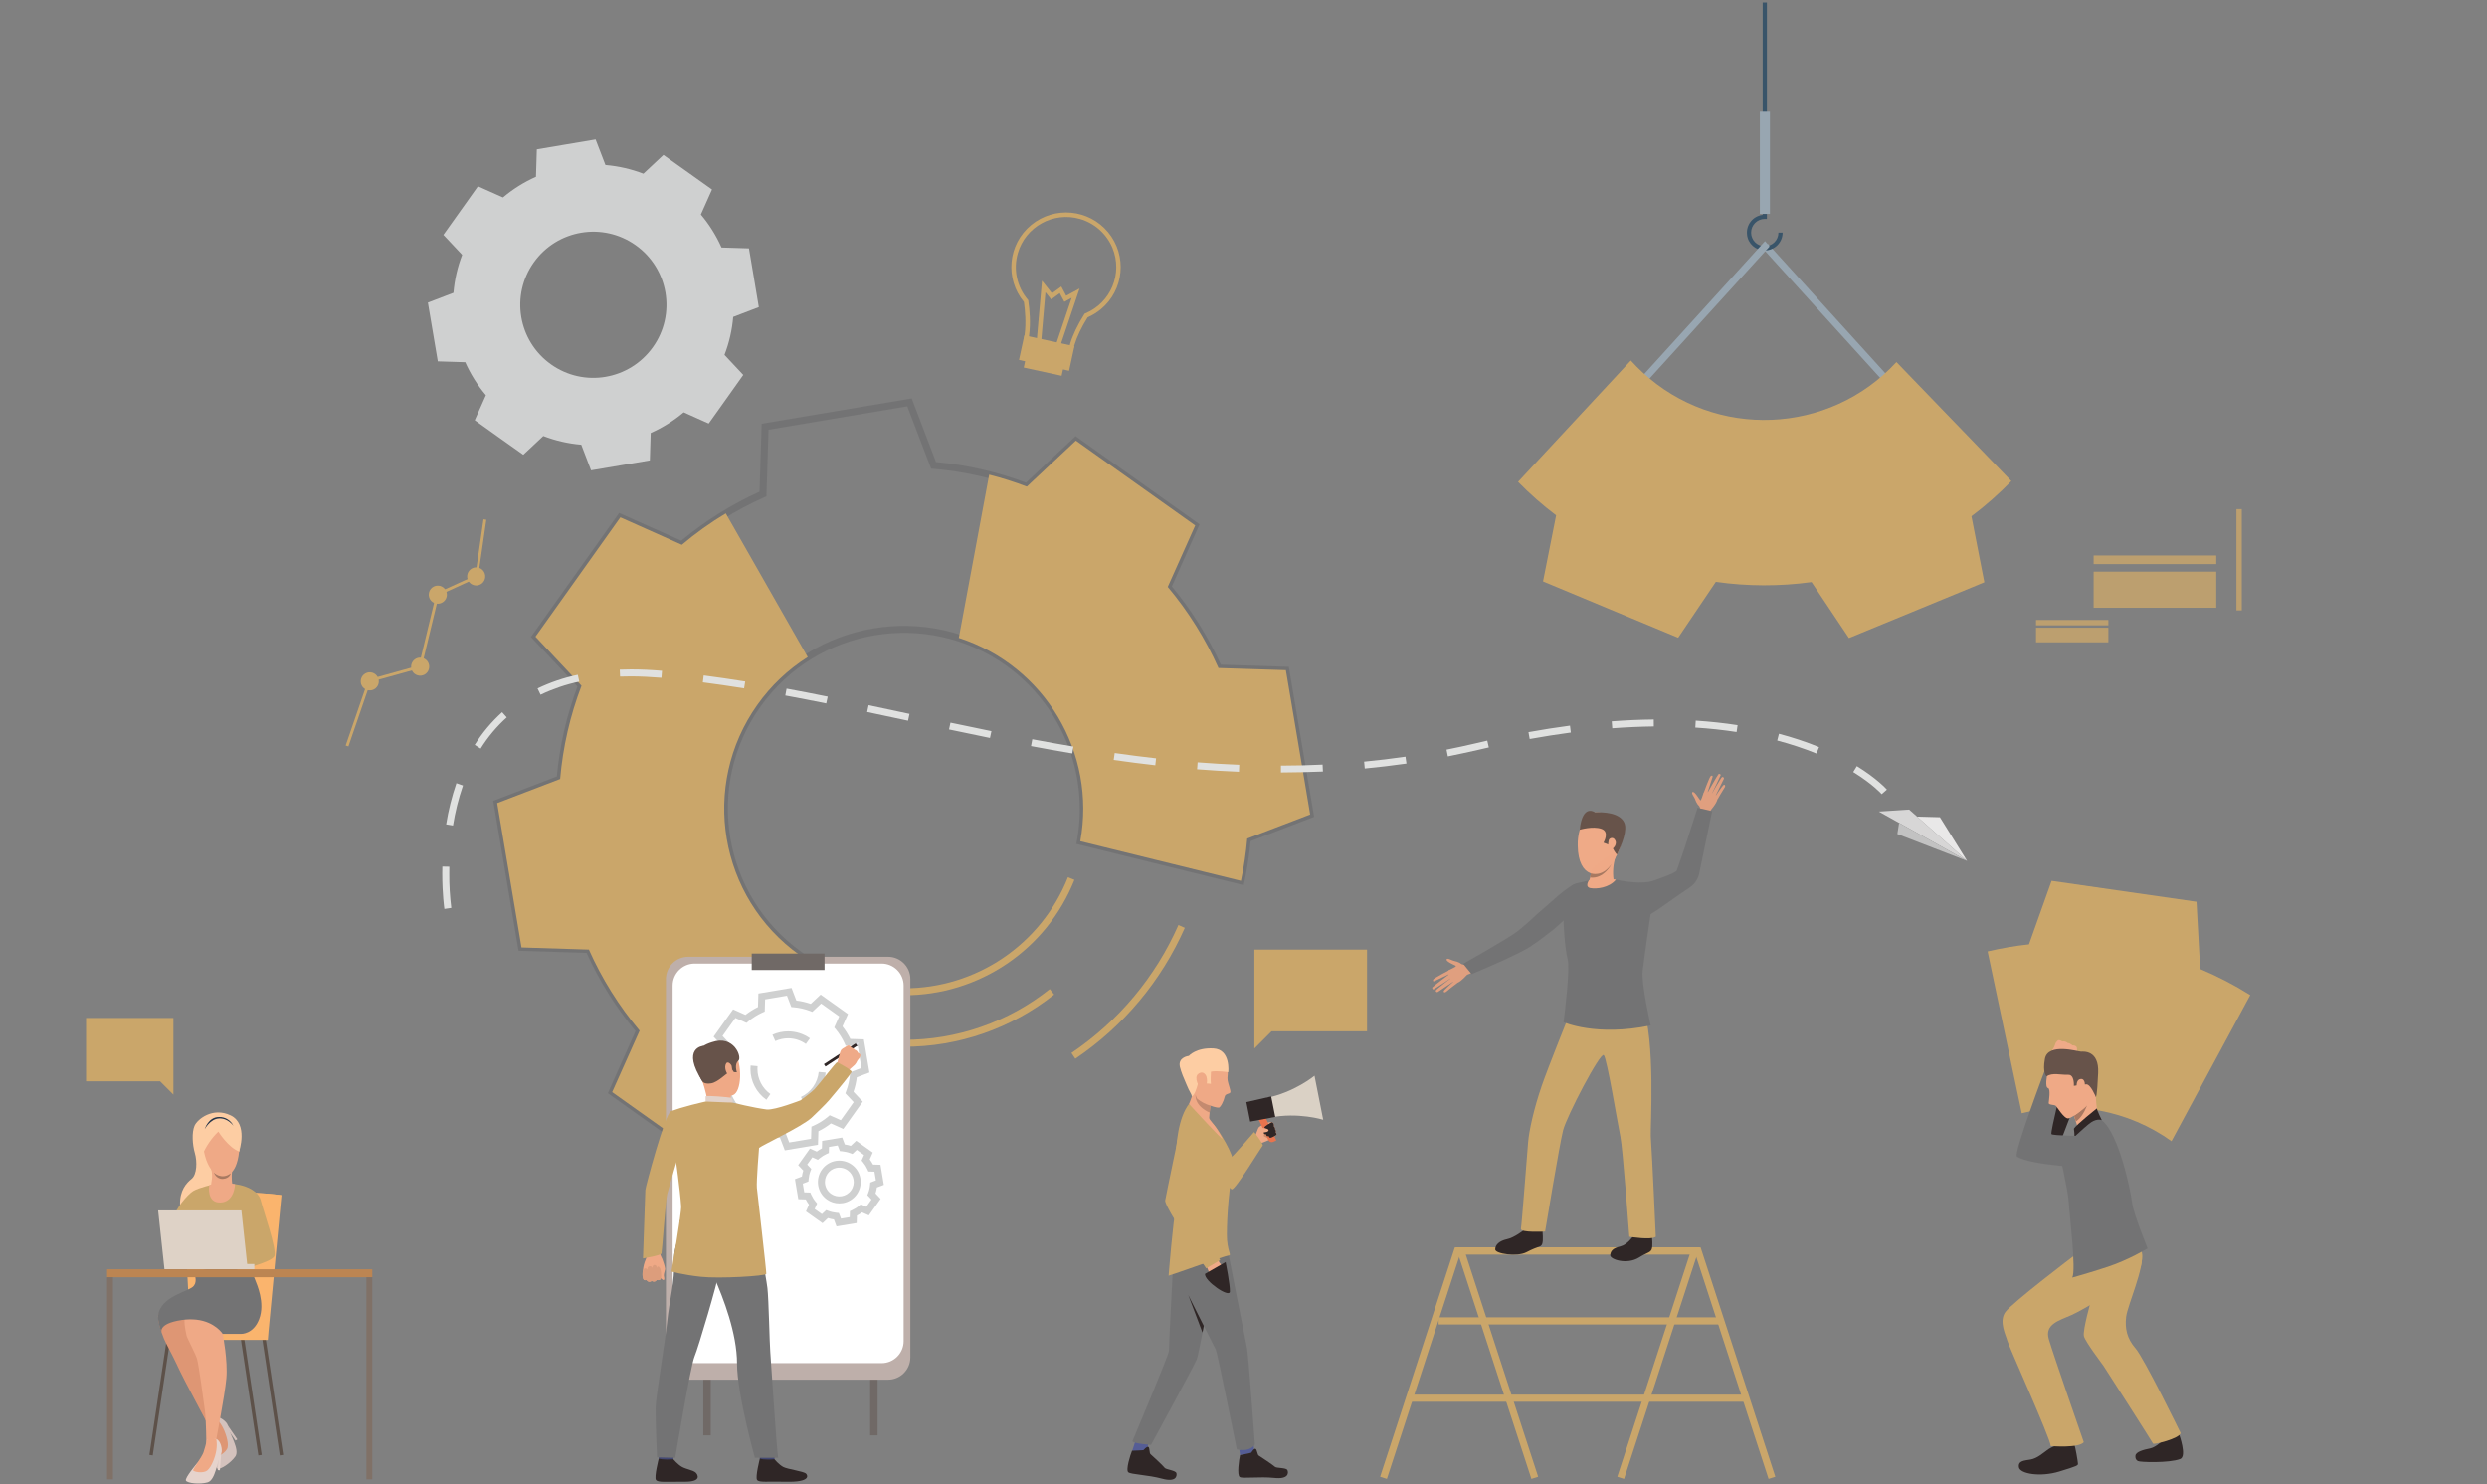 <?xml version="1.0" encoding="utf-8"?>
<!-- Generator: Adobe Illustrator 26.0.1, SVG Export Plug-In . SVG Version: 6.00 Build 0)  -->
<svg version="1.1" id="Layer_1" xmlns="http://www.w3.org/2000/svg" xmlns:xlink="http://www.w3.org/1999/xlink" x="0px" y="0px"
	 viewBox="0 0 526 314" style="enable-background:new 0 0 526 314;" xml:space="preserve">
<rect x="0" y="0" width="526" height="314" fill="#808080" stroke="none"/>
<style type="text/css">
	.st0{fill:#CAA66A;}
	.st1{fill:#98A6B1;}
	.st2{fill:#737374;}
	.st3{fill:#706966;}
	.st4{fill:#BEAFAA;}
	.st5{fill:#FFFFFF;}
	.st6{fill:#CFD0D0;}
	.st7{fill:#EFA986;}
	.st8{fill:#DC9D7C;}
	.st9{fill:#2F2626;}
	.st10{fill:#EFAA88;}
	.st11{fill:#434873;}
	.st12{fill:#67534A;}
	.st13{fill:#E2D2CA;}
	.st14{fill:#DFE1E8;}
	.st15{fill:#395469;}
	.st16{fill:#CE8C6B;}
	.st17{fill:#555D95;}
	.st18{fill:#DAD1C5;}
	.st19{fill:#EFAA87;}
	.st20{fill:#FDCDA3;}
	.st21{fill:#C48A6F;}
	.st22{fill:#E8744E;}
	.st23{fill:#E09F7F;}
	.st24{fill:#316C8D;}
	.st25{fill:#A77961;}
	.st26{fill:#5D5D5D;}
	.st27{fill:#A87861;}
	.st28{fill:#5D5149;}
	.st29{fill:#FAB46D;}
	.st30{fill:#D4C2BD;}
	.st31{fill:#DE9674;}
	.st32{fill:#E6D3CC;}
	.st33{fill:#DED2C6;}
	.st34{fill:#BC8552;}
	.st35{fill:#23344A;}
	.st36{fill:#807167;}
	.st37{opacity:0.8;fill:#CAA66A;enable-background:new    ;}
	.st38{fill:#D7D6D6;}
	.st39{fill:#E9E8E8;}
	.st40{fill:#C2C2C2;}
	.st41{fill:#E0E1E0;}
</style>
<path class="st0" d="M465.34,204.99l-0.78-14.24l-30.65-4.42l-4.78,13.43c-2.94,0.32-5.86,0.82-8.75,1.5l7.22,34.23
	c10.91-2.81,22.51-0.65,31.67,5.91l16.66-30.91C472.55,208.36,469.01,206.53,465.34,204.99z"/>
<path class="st0" d="M191.13,210.53v-1.47c15.31,0.05,29.09-9.27,34.74-23.49l1.37,0.55C221.36,200.9,207.04,210.58,191.13,210.53z"
	/>
<path class="st0" d="M191.13,221.43v-1.47c11.22,0.04,22.12-3.74,30.9-10.74l0.92,1.16C213.91,217.57,202.69,221.47,191.13,221.43z"
	/>
<path class="st0" d="M227.43,223.96l-0.82-1.22c9.95-6.71,17.79-16.09,22.63-27.07l1.35,0.6C245.63,207.5,237.6,217.1,227.43,223.96
	z"/>
<rect x="385.47" y="47.09" transform="matrix(0.741 -0.672 0.672 0.741 55.584 276.743)" class="st1" width="1.47" height="38.59"/>
<path class="st2" d="M154.78,249.91l-26.22-18.66l5.86-13.13c-4.18-5.03-7.66-10.6-10.36-16.55l-14.39-0.45l-5.35-31.72l13.45-5.15
	c0.6-6.51,2.06-12.91,4.36-19.03l-9.84-10.49l18.66-26.22l13.14,5.86c5.03-4.18,10.6-7.66,16.55-10.36l0.46-14.38l31.73-5.35
	l5.14,13.46c6.51,0.59,12.91,2.06,19.03,4.36l10.49-9.84l26.22,18.65l-5.86,13.14c4.17,5.03,7.66,10.6,10.36,16.55l14.38,0.46
	l5.35,31.73l-13.44,5.14c-0.27,2.88-0.7,5.74-1.3,8.57l-0.16,0.74l-35.4-8.72l0.13-0.68c2.59-14.23-3.26-28.68-15.02-37.09
	c-16.72-11.9-40.01-7.98-51.92,8.75c-11.91,16.72-7.98,40.01,8.75,51.92c3.46,2.47,7.32,4.33,11.41,5.49l0.65,0.18l-6.79,35.84
	l-0.75-0.18c-2.99-0.71-5.93-1.6-8.8-2.68L154.78,249.91z M130.4,230.75l24.25,17.26l10.28-9.65l0.43,0.17
	c2.71,1.04,5.48,1.9,8.3,2.6l6.25-33.01c-4.01-1.22-7.8-3.08-11.21-5.52c-17.38-12.38-21.46-36.59-9.09-53.97
	s36.58-21.46,53.97-9.09c12.02,8.6,18.13,23.27,15.75,37.87l32.57,8.02c0.54-2.68,0.93-5.39,1.16-8.11l0.04-0.46l13.18-5.04
	l-4.94-29.34l-14.1-0.45l-0.18-0.42c-2.73-6.13-6.31-11.84-10.62-16.98l-0.3-0.35l5.75-12.87l-24.25-17.25l-10.29,9.65l-0.43-0.17
	c-6.27-2.4-12.84-3.9-19.53-4.47l-0.46-0.04l-5.04-13.18l-29.34,4.95l-0.45,14.1l-0.42,0.18c-6.13,2.73-11.85,6.3-16.98,10.62
	l-0.35,0.3l-12.88-5.75L114.2,134.6l9.65,10.28l-0.16,0.43c-2.4,6.26-3.9,12.84-4.47,19.52l-0.04,0.46l-13.19,5.04l4.94,29.34
	l14.11,0.45l0.18,0.42c2.73,6.13,6.31,11.85,10.63,16.98l0.3,0.35L130.4,230.75z"/>
<path class="st0" d="M274.54,157.03l-2.58-15.27l-14.25-0.45c-2.76-6.19-6.37-11.97-10.73-17.16l5.81-13L227.55,93.2l-10.38,9.74
	c-2.6-1-5.26-1.84-7.96-2.53l-6.42,34.52c18.14,5.87,29.13,24.27,25.69,43.02l33.98,8.37c0.63-2.95,1.07-5.94,1.33-8.94l13.31-5.09
	L274.54,157.03z M160.2,149.07c2.85-4.02,6.46-7.44,10.63-10.08l-17.33-30.39c-3.27,1.96-6.37,4.18-9.29,6.64l-13-5.81l-8.98,12.62
	l-8.98,12.62l9.74,10.38c-2.42,6.33-3.94,12.97-4.52,19.73l-13.32,5.1l2.58,15.27l2.57,15.27l14.25,0.45
	c2.76,6.19,6.37,11.96,10.73,17.15l-5.81,13l12.62,8.98l12.62,8.98l10.38-9.74c2.98,1.14,6.03,2.08,9.14,2.81l6.52-34.42
	c-4.17-1.18-8.1-3.08-11.63-5.6C152.04,189.85,148.05,166.15,160.2,149.07z"/>
<rect x="184.04" y="232.22" class="st3" width="1.57" height="71.41"/>
<rect x="148.75" y="232.22" class="st3" width="1.57" height="71.41"/>
<path class="st4" d="M145.56,202.39h42.26c2.6,0,4.72,2.11,4.72,4.72v80.02c0,2.6-2.11,4.72-4.72,4.72h-42.26
	c-2.6,0-4.72-2.11-4.72-4.72v-80.02C140.85,204.5,142.96,202.39,145.56,202.39z"/>
<path class="st5" d="M146.92,203.83h39.54c2.57,0,4.66,2.09,4.66,4.66v75.2c0,2.57-2.09,4.66-4.66,4.66h-39.54
	c-2.57,0-4.66-2.09-4.66-4.66v-75.2C142.26,205.92,144.35,203.83,146.92,203.83z"/>
<rect x="158.99" y="201.71" class="st3" width="15.4" height="3.48"/>
<path class="st6" d="M153.23,75.07c0.99-2.58,1.61-5.28,1.84-8.03l5.42-2.07l-1.04-6.22l-1.05-6.21l-5.8-0.18
	c-1.12-2.52-2.59-4.87-4.37-6.98l2.36-5.29l-5.14-3.66l-5.14-3.65l-4.23,3.97c-2.58-0.99-5.28-1.61-8.03-1.84l-2.08-5.41l-6.22,1.05
	l-6.21,1.05l-0.18,5.8c-2.52,1.12-4.87,2.59-6.98,4.37l-5.29-2.36l-3.66,5.14l-3.65,5.13l3.97,4.23c-0.99,2.58-1.61,5.28-1.84,8.03
	l-5.41,2.07l1.05,6.22l1.05,6.21l5.8,0.18c1.12,2.52,2.59,4.87,4.37,6.98l-2.36,5.29l5.13,3.66l5.14,3.65l4.23-3.97
	c2.58,0.99,5.28,1.61,8.03,1.84l2.07,5.42l6.22-1.05l6.21-1.05l0.18-5.8c2.52-1.12,4.87-2.59,6.98-4.37l5.29,2.37l3.66-5.14
	l3.65-5.14L153.23,75.07z M116.53,77.07c-6.96-4.95-8.58-14.6-3.63-21.56c4.95-6.96,14.6-8.58,21.56-3.63
	c6.96,4.95,8.58,14.6,3.63,21.55C133.13,80.39,123.48,82.02,116.53,77.07C116.53,77.07,116.53,77.07,116.53,77.07z"/>
<path class="st6" d="M165.99,243.34l-1.02-2.67c-1.04-0.12-2.06-0.36-3.05-0.7l-2.09,1.96l-5.78-4.11l1.17-2.61
	c-0.65-0.82-1.2-1.71-1.66-2.65l-2.86-0.09l-1.18-7.01l2.67-1.02c0.12-1.04,0.36-2.06,0.7-3.05l-1.96-2.09l4.12-5.79l2.61,1.17
	c0.82-0.65,1.71-1.2,2.65-1.66l0.09-2.86l7.01-1.18l1.02,2.67c1.04,0.12,2.06,0.36,3.05,0.7l2.09-1.96l5.78,4.12l-1.17,2.61
	c0.65,0.82,1.2,1.71,1.66,2.65l2.86,0.09l1.18,7.01l-2.67,1.02c-0.12,1.04-0.36,2.06-0.7,3.05l1.96,2.09l-4.12,5.78l-2.61-1.17
	c-0.82,0.65-1.71,1.2-2.65,1.66l-0.09,2.86L165.99,243.34z M161.56,238.26l0.43,0.16c1.14,0.44,2.34,0.71,3.55,0.81l0.46,0.04
	l0.92,2.4l4.62-0.78l0.08-2.57l0.42-0.18c1.12-0.5,2.16-1.15,3.09-1.93l0.35-0.3l2.35,1.05l2.72-3.82l-1.76-1.87l0.16-0.43
	c0.44-1.14,0.71-2.34,0.81-3.55l0.04-0.46l2.4-0.92l-0.78-4.62l-2.57-0.08l-0.18-0.42c-0.5-1.11-1.15-2.15-1.93-3.09l-0.3-0.35
	l1.05-2.35l-3.82-2.72l-1.87,1.76l-0.43-0.17c-1.14-0.44-2.34-0.71-3.55-0.81l-0.46-0.04l-0.92-2.4l-4.62,0.78l-0.08,2.57
	l-0.42,0.18c-1.11,0.5-2.15,1.15-3.09,1.93l-0.35,0.3l-2.35-1.05l-2.72,3.82l1.76,1.87l-0.17,0.43c-0.44,1.14-0.71,2.34-0.81,3.55
	l-0.04,0.46l-2.4,0.92l0.78,4.62l2.57,0.08l0.18,0.42c0.5,1.12,1.15,2.16,1.93,3.09l0.3,0.35l-1.05,2.35l3.82,2.72L161.56,238.26z"
	/>
<path class="st6" d="M170.02,233.38l-0.62-1.34c2.1-0.97,3.53-2.98,3.75-5.29l1.47,0.13C174.36,229.72,172.6,232.19,170.02,233.38
	L170.02,233.38z M162.09,232.64l-0.03-0.02c-2.09-1.5-3.34-3.91-3.34-6.49c0-0.25,0.01-0.5,0.04-0.74l1.47,0.14
	c-0.02,0.2-0.03,0.4-0.03,0.6c0,2.1,1.02,4.07,2.73,5.29L162.09,232.64z M170.44,220.84c-1.09-0.78-2.4-1.2-3.75-1.2l0,0
	c-0.93,0-1.86,0.2-2.71,0.59l-0.61-1.34c1.04-0.48,2.17-0.72,3.32-0.72l0,0c1.65,0,3.26,0.51,4.61,1.47L170.44,220.84z"/>
<path class="st6" d="M176.92,259.43l-0.55-1.47c-0.43-0.06-0.85-0.16-1.26-0.29l-1.15,1.08l-3.5-2.49l0.64-1.44
	c-0.26-0.35-0.49-0.71-0.68-1.1l-1.58-0.05l-0.71-4.24l1.47-0.56c0.06-0.43,0.16-0.85,0.29-1.26l-1.08-1.15l2.49-3.5l1.44,0.64
	c0.34-0.26,0.71-0.49,1.09-0.68l0.05-1.58l4.24-0.71l0.56,1.47c0.43,0.06,0.85,0.16,1.26,0.29l1.15-1.08l3.5,2.49l-0.64,1.44
	c0.26,0.35,0.49,0.71,0.69,1.1l1.58,0.05l0.71,4.24l-1.47,0.56c-0.06,0.43-0.16,0.85-0.29,1.26l1.08,1.15l-2.49,3.5l-1.44-0.64
	c-0.35,0.26-0.71,0.49-1.09,0.68l-0.05,1.58L176.92,259.43z M174.75,255.97l0.43,0.17c0.57,0.22,1.16,0.35,1.77,0.41l0.46,0.04
	l0.46,1.19l1.84-0.31l0.04-1.28l0.42-0.18c0.55-0.25,1.07-0.57,1.54-0.96l0.35-0.3l1.17,0.52l1.09-1.53l-0.87-0.93l0.17-0.43
	c0.22-0.57,0.35-1.16,0.4-1.77l0.04-0.46l1.19-0.46l-0.31-1.84l-1.28-0.04l-0.18-0.42c-0.25-0.55-0.57-1.07-0.96-1.54l-0.3-0.35
	l0.52-1.17l-1.53-1.09l-0.92,0.87l-0.43-0.16c-0.57-0.22-1.16-0.35-1.77-0.41l-0.46-0.04l-0.46-1.19l-1.84,0.31l-0.04,1.28
	l-0.42,0.18c-0.55,0.25-1.07,0.57-1.54,0.96l-0.35,0.3l-1.17-0.53l-1.09,1.53l0.87,0.93l-0.17,0.43c-0.22,0.57-0.35,1.16-0.4,1.76
	l-0.04,0.46l-1.19,0.46l0.31,1.84l1.28,0.04l0.18,0.42c0.25,0.55,0.57,1.07,0.96,1.54l0.3,0.35l-0.52,1.17l1.53,1.09L174.75,255.97z
	 M177.5,254.56c-0.94,0-1.85-0.29-2.61-0.84l0,0c-2.04-1.45-2.51-4.27-1.06-6.31c1.45-2.04,4.27-2.51,6.31-1.06
	c2.04,1.45,2.51,4.27,1.06,6.31c-0.7,0.98-1.75,1.64-2.93,1.84C178.01,254.54,177.76,254.56,177.5,254.56z M177.52,246.99
	c-1.68-0.01-3.05,1.35-3.05,3.04c0,0.99,0.48,1.92,1.29,2.49l0,0c1.37,0.97,3.26,0.65,4.24-0.72c0.98-1.37,0.65-3.27-0.72-4.25
	C178.75,247.19,178.14,246.99,177.52,246.99L177.52,246.99z"/>
<path class="st7" d="M139.2,264.06c0.2,0.32,0.33,0.68,0.4,1.05c0.04,0.37,0.35,0.93,0.49,1.24c0.14,0.31,0.58,1.71,0.59,2.08
	c0,0.15-0.33,1.09-0.28,1.39c0.05,0.3,0.22,0.9-0.05,0.94s-0.58-0.45-0.58-0.45c0.01,0.16-0.07,0.31-0.2,0.38
	c-0.44,0.2-0.68,0.02-0.68,0.02s-0.16,0.3-0.37,0.34c-0.23,0.07-0.47,0.03-0.67-0.09c-0.15,0.11-0.33,0.17-0.51,0.16
	c-0.24-0.01-0.46-0.14-0.57-0.35c0,0-0.51,0.1-0.65-0.13c-0.15-0.24-0.12-0.49-0.18-0.7c-0.06-0.21-0.02-2.15,0.64-3.55
	c0.66-1.4-0.17-2.76-0.17-2.76L139.2,264.06z"/>
<path class="st8" d="M139.84,270.13c0,0,0.04-1.74-0.41-2.11c-0.46-0.37-0.51,0.26-0.51,0.26s0.06-0.62-0.44-0.7
	c-0.5-0.08-0.52,0.65-0.52,0.65c-0.05-0.26-0.3-0.44-0.56-0.39c-0.02,0-0.03,0.01-0.05,0.01c-0.53,0.1-0.4,0.71-0.4,0.71
	s-0.5-0.6-0.83-0.02c-0.55,0.97-0.02,2.12-0.02,2.12s0.15,0.26,0.65,0.13c0,0,0.33,0.67,1.08,0.18c0,0,0.77,0.42,1.05-0.25
	C138.89,270.72,139.73,271.12,139.84,270.13z"/>
<path class="st0" d="M145.09,239.01c0,0-2.98,9.92-3.98,13.58c-0.32,1.15-1.08,12.11-1.21,12.55c-0.13,0.44-3.91,1.05-3.91,1.05
	s0.46-13.71,0.5-14.46c0.04-0.75,4.16-16.06,5.36-16.61c0.9-0.41,1.37-0.07,2.5,0.77C145.95,237.07,145.09,239.01,145.09,239.01z"/>
<rect x="173.62" y="222.85" transform="matrix(0.837 -0.548 0.548 0.837 -93.185 133.724)" class="st9" width="8.14" height="0.6"/>
<path class="st10" d="M181.99,223.22c-0.03,0.19-0.09,0.37-0.18,0.54c0,0-0.22,0.27-0.37,0.46c-0.04,0.05-0.07,0.1-0.11,0.16
	c-0.14,0.32-0.32,0.61-0.55,0.87c-0.32,0.33-1.59,1.38-1.59,1.38l-1.08-0.92l-1.12-0.51c0,0,0.63-2.74,0.9-3.08
	c0.03-0.03,0.05-0.06,0.08-0.09c0.25-0.27,0.55-0.37,0.7-0.48c0.06-0.04,0.63-0.46,0.84-0.41c0.24,0.05,0.43,0.21,0.52,0.43
	c0,0,0.55,0.17,0.77,0.5c0.31,0.09,0.55,0.32,0.67,0.62C181.46,222.69,181.97,222.9,181.99,223.22z"/>
<path class="st11" d="M142.68,306.76c0,0-0.27,1.88-0.31,2.17c-0.03,0.28-3.02-0.17-3.02-0.17l-0.24-2.24
	C139.11,306.51,142.3,306.48,142.68,306.76z"/>
<path class="st9" d="M142.4,308.68c0,0,0.95,1.13,1.86,1.63c0.91,0.5,2.35,0.69,2.89,1.2c0.39,0.37,1.42,1.96-2.38,1.93
	c-3.8-0.03-5.63,0.22-6.04-0.39c-0.41-0.61,0.59-4.5,0.59-4.5S140.23,308.87,142.4,308.68z"/>
<path class="st11" d="M164.06,306.76c0,0-0.27,1.88-0.31,2.17c-0.04,0.28-3.02-0.17-3.02-0.17l-0.24-2.24
	C160.49,306.51,163.69,306.48,164.06,306.76z"/>
<path class="st9" d="M163.79,308.68c0,0,0.94,1.13,1.86,1.63c0.92,0.5,4.28,0.9,4.82,1.41c0.39,0.37,1.04,1.86-4.31,1.72
	c-3.8-0.1-5.63,0.22-6.04-0.39c-0.41-0.61,0.59-4.5,0.59-4.5S161.57,308.89,163.79,308.68z"/>
<path class="st2" d="M145.15,258.36c0,0-2.8,4.45-2.59,8.48c0.21,4.03-1.02,8.43-1.44,12.63c-0.47,4.69-2.4,15.79-2.46,18.3
	c-0.06,2.51,0.3,10.52,0.3,10.52l3.85,0.09c0,0,3.23-19.41,4.07-21.39c0.84-1.97,4.99-16.1,5.13-17.69
	C152.13,267.72,145.15,258.36,145.15,258.36z"/>
<path class="st2" d="M159.91,258.96c0,0,2.11,11.04,2.4,13.5c0.28,2.46,0.46,11.93,0.6,13.47c0.14,1.54,1.3,20.11,1.67,22.45h-4.92
	c0,0-3.78-13.54-3.78-19.94c0-6.4-2.92-13.92-4.79-18.15c-1.88-4.23-6.19-4.33-7.35-12.17
	C143.74,258.13,158.34,256.47,159.91,258.96z"/>
<path class="st7" d="M149.83,220.9c0,0,3.76-1.4,5.5,1.46c1.74,2.86,1.57,8.6-0.33,9.31s-4.75,0.34-5.72-1.46
	c-0.97-1.79-1.84-4.38-1.81-6.12C147.52,222.36,148.84,221.4,149.83,220.9z"/>
<path class="st7" d="M154.59,231.79c0,0-0.16,1.02,0.1,1.52c0.26,0.5-4.88,0.51-4.88,0.51c-0.27-1.7-0.68-3.38-1.21-5.02
	C147.82,226.5,154.59,231.79,154.59,231.79z"/>
<path class="st12" d="M148.61,228.8c0,0,0.35,0.59,1.8,0.36c1.45-0.23,3.21-2.15,3.82-2.36c0.6-0.21,0.61-0.57,0.61-0.57l0.37,0.55
	l0.64,0.04c0,0-0.59-1.72,0.3-2.42c0.88-0.7-0.92-5.57-5.56-3.95c0,0-3.56,0.98-3.43,3.01C147.29,225.48,147.81,227.79,148.61,228.8
	z"/>
<path class="st13" d="M155,233.25c0,0-0.02-0.96-0.45-1.05c-0.43-0.09-4.79-0.51-5.32-0.3v1.11
	C149.23,233.01,150.26,233.65,155,233.25z"/>
<path class="st7" d="M154.74,225.49c-0.08-0.34-0.95-1.31-1.28-0.27c-0.33,1.04,0.5,2.44,0.96,2.32S154.95,226.35,154.74,225.49z"/>
<path class="st0" d="M162.2,234.7c-2.98-0.39-7.19-1.45-7.19-1.45l-5.78-0.24c0,0-5.29,1.17-7.37,2.11c-0.2,0.09-0.2,4.72-0.74,5.94
	l1.73,3.65c0,0,1,7.22,1.21,10.43c0.1,1.47-2.06,13.83-2.06,13.83s2.31,0.68,6.24,1.11c3.94,0.43,13.77-0.16,13.83-0.62
	c0.06-0.46-1.9-17.31-1.99-18.19c-0.13-1.34,0.46-8.45,0.46-8.45c0.91-0.7,8.89-4.41,11.06-6.34c0.58-0.52,3.04-2.91,3.74-3.74
	c2.48-2.93,4.51-5.44,4.75-5.98c0.28-0.31-2.77-1.95-3.04-2.04c-0.24-0.08-3.5,4.28-4.79,5.68c-0.57,0.62-2.96,2.36-2.96,2.36
	S164.06,234.81,162.2,234.7z"/>
<path class="st12" d="M148.75,221.23c0,0-4.79,0.37-0.15,7.56L148.75,221.23z"/>
<polygon class="st14" points="181.27,221.16 181.66,220.56 180.94,220.65 "/>
<path class="st15" d="M373.24,52.98c2.09,0,3.78-1.69,3.79-3.78h-0.89c0,1.6-1.29,2.89-2.89,2.89c-1.6,0-2.89-1.29-2.89-2.89
	c0-1.6,1.29-2.89,2.89-2.89h0.45V0.54h-0.89v44.91c-2.07,0.24-3.56,2.12-3.31,4.2C369.7,51.55,371.32,52.98,373.24,52.98
	L373.24,52.98z"/>
<rect x="372.21" y="23.63" class="st1" width="2.13" height="21.62"/>
<polygon class="st1" points="347.89,81.16 346.8,80.17 373.3,51 374.27,52.13 "/>
<path class="st0" d="M416.96,109.2c3-2.25,5.82-4.74,8.44-7.43l-24.3-25.18C386.88,92.02,362.83,93,347.4,78.77
	c-0.87-0.8-1.69-1.63-2.48-2.51l-23.85,25.67c2.5,2.56,5.19,4.92,8.05,7.08l-2.77,13.98l14.29,5.96l14.29,5.95l7.97-11.82
	c6.71,0.96,13.52,0.98,20.24,0.05l7.91,11.84l14.32-5.9l14.32-5.9L416.96,109.2z"/>
<polygon class="st0" points="289.13,200.88 265.3,200.88 265.3,218.16 265.3,221.8 268.93,218.16 289.13,218.16 "/>
<path class="st7" d="M265.55,240.07c0,0,0.51-1.28,0.6-1.47c0.08-0.2,0.58-0.51,1.18-0.82c0.6-0.31,1.55-0.46,1.66-0.41
	c0.17,0.05,0.3,0.17,0.37,0.34c0.08,0.18,0.11,0.37,0.09,0.57c0.18,0.15,0.28,0.39,0.24,0.63c0.17,0.17,0.23,0.43,0.14,0.65
	c0,0,0.27,0.26,0.14,0.54c-0.23,0.14-0.45,0.3-0.65,0.48c-0.15,0.17-1.23,0.76-2.35,1.16C266.97,241.75,265.78,241.77,265.55,240.07
	z"/>
<path class="st16" d="M267.37,239.38c0,0,0.01,0.69-0.08,0.89c-0.09,0.2,1.4,0.63,1.4,0.63S268.22,239.39,267.37,239.38z"/>
<polygon class="st17" points="239.47,306.92 240.12,304.89 242.88,305.34 242.47,307.17 "/>
<polygon class="st17" points="262.12,306.68 262.27,307.8 265.3,307.3 265.14,305.62 "/>
<path class="st2" d="M255.56,275.35c0,0-0.44,2.43-0.96,5.12c-0.09,0.47-0.18,0.95-0.27,1.42c-0.5,2.6-1.01,5.1-1.2,5.61
	c-0.43,1.17-9.69,18.15-9.69,18.15s-3.79-0.29-3.93-0.78c0,0,7.77-18.44,7.72-19.1c-0.04-0.67,0.95-19.56,0.95-19.56
	S255.36,274.26,255.56,275.35z"/>
<path class="st2" d="M259.8,265.13c0,0,3.62,18.56,3.93,19.98s1.68,20.43,1.68,20.43s-0.81,1.68-3.82,1.05c0,0-4.1-20.43-4.45-21.11
	c-1.34-2.66-7.93-15.53-8.57-17.36c-0.64-1.84-0.45-3.98-0.45-3.98S253.02,261.39,259.8,265.13z"/>
<path class="st0" d="M258.27,241.09c0,0,1.59,3.96,1.99,3.85c0.4-0.12,4.98-5.48,4.98-5.48s2.09,2.61,1.81,2.91
	c-0.39,0.42-5.79,9.39-6.53,9.22s-4.06-5.65-4.06-5.65S256.27,241.81,258.27,241.09z"/>
<path class="st0" d="M251.47,233.52c0,0,4.12,3.15,5.26,4.4c1.14,1.25,4.28,6.43,4.06,7.99c-0.87,5.98-1.29,11.06-1.31,15.15
	c-0.02,3.55,1.11,4.46,0.4,4.51c-0.81,0.06-11.18,3.82-12.72,4.28c0,0,1.01-12.51,1.52-13.95
	C249.19,254.46,247.05,239.33,251.47,233.52z"/>
<path class="st18" d="M278.02,227.55l0.92,4.66l0.92,4.66c0,0-5.29-1.66-11.3-0.46l-0.41-2.06l-0.4-2.07
	C273.76,231.09,278.02,227.55,278.02,227.55z"/>
<path class="st9" d="M262.27,307.8c0,0,2.28-0.44,2.36-0.51c0.08-0.07,0.57-0.97,0.92-0.81c0.35,0.16,0.36,1.26,0.7,1.44
	c0.34,0.19,3.07,2.03,3.41,2.36c0.34,0.33,2.4,0.14,2.64,0.72c0.24,0.58,0.26,1.96-2.82,1.63c-3.08-0.32-6.6,0.18-7.26-0.18
	S262.06,308.69,262.27,307.8z"/>
<path class="st9" d="M239.43,306.87c0,0,2.32-0.07,2.42-0.13s0.72-0.87,1.04-0.66c0.32,0.21,0.15,1.29,0.46,1.54
	c0.31,0.25,2.71,2.49,2.98,2.88c0.28,0.38,2.35,0.52,2.49,1.13c0.14,0.61-0.06,1.97-3.05,1.16c-2.99-0.81-6.54-0.88-7.13-1.35
	S239.08,307.71,239.43,306.87z"/>
<path class="st19" d="M257.48,265.99c0,0,0.28,1.13,0.72,1.38c0.45,0.25-2.08,2.66-2.08,2.66s-1.03-2.24-1-2.47
	C255.16,267.33,257.48,265.99,257.48,265.99z"/>
<path class="st0" d="M249.64,238.41c0,0-2.95,14.07-3.2,15.51c-0.23,1.36,8.68,14.38,8.68,14.38l2.95-1.76
	c0,0-7.19-13.07-7.17-13.66c0.02-0.6,3.45-11.94,3.45-11.94s1.44-2.47-1.11-3.67C250.69,236.08,249.64,238.41,249.64,238.41z"/>
<path class="st9" d="M259.22,266.96c0,0,0.96,4.79,0.9,6.25c-0.06,1.46-5.53-2.31-5.25-3.76L259.22,266.96z"/>
<path class="st7" d="M251.47,233.52c0,0,7.51,8.2,7.05,7.29c-1.65-3.24-2.8-3.79-2.78-4.4c0.02-0.46,0.17-1.8,0.2-2.25
	c0.06-0.86,0.15-1.57,0.15-1.57s-3.73-5.24-3.56-3.45C252.7,230.93,251.47,233.52,251.47,233.52z"/>
<path class="st7" d="M258.63,223.87c0,0,1.03,2.42,1.05,2.99s-0.13,1-0.04,1.66c0.09,0.66,0.66,2.1,0.59,2.49
	c-0.08,0.47-1.08,0.23-1.22,1.01c-0.14,0.78-0.86,2.25-1.23,2.28c-0.92,0.08-4.49-1.38-4.72-2.12c-0.23-0.74-1.52-4.9-1.92-5.69
	c-0.4-0.79,6.27-5.12,6.88-3.87L258.63,223.87z"/>
<path class="st20" d="M249.55,225.67c-0.47-2.06,1.89-2.31,1.89-2.31s1.54-1.79,5.22-1.58c3.68,0.21,3.12,5.02,3.12,5.02
	s-2.55-0.38-3.66-0.1c0,0-0.13,2.05-0.01,2.56l-1.39-0.12c0,0,0.15-1.82-0.51-1.91s-0.89,3.86-2.13,4.73
	c-0.02-0.19-0.07-0.38-0.17-0.55l0,0c-0.37-0.65-0.69-1.32-0.97-2.01C250.41,228.2,249.79,226.72,249.55,225.67z"/>
<path class="st7" d="M255.14,227.67c0,0-0.52-1.39-1.74-0.49c-0.89,0.66,0.03,3,0.89,2.99
	C255.15,230.16,255.51,228.88,255.14,227.67z"/>
<path class="st21" d="M252.86,231.53c0,0,0.18,0.74,0.38,0.91c0.82,0.66,1.76,1.15,2.77,1.44l-0.16,1.47
	C255.84,235.35,252.69,234.12,252.86,231.53z"/>
<path class="st22" d="M269.41,241.5l0.53-0.25l-2.4-5.1l-1.35,0.63l2.03,4.32C268.46,241.59,268.93,241.73,269.41,241.5z"/>
<path class="st9" d="M268.82,237.46c0,0-1.5,0.82-1.4,1.08c0.04,0.14,0.16,0.25,0.3,0.29l-0.46,0.62c0,0-0.08,0.58,0.58,0.5
	c0,0-0.13,0.54,0.5,0.37c0,0,0.08,0.39,0.37,0.37s1.25-0.59,1.25-0.59s0.15-0.21-0.14-0.54c0.09-0.23,0.04-0.49-0.14-0.65
	c0.04-0.24-0.06-0.48-0.25-0.62c0,0,0.14-0.74-0.46-0.91C268.98,237.38,268.89,237.43,268.82,237.46z"/>
<polygon class="st9" points="264.42,237.26 269.72,236.27 268.86,231.93 263.6,233.13 "/>
<path class="st7" d="M266.19,238.58c0,0,1.18-0.03,1.83,0.23c0.15,0.06,0.28,0.15,0.28,0.3s-0.23,0.37-0.74,0.4
	c-0.4,0.05-0.78,0.16-1.15,0.32C266.41,239.84,265.87,239.72,266.19,238.58z"/>
<path class="st9" d="M254.6,280.47c-0.09,0.47-0.18,0.95-0.27,1.42l-3.01-7.95C251.72,274.73,254.6,280.47,254.6,280.47z"/>
<polygon class="st0" points="308.79,265.36 357.37,265.36 342.06,312.38 343.49,312.84 359.44,263.86 307.7,263.86 291.9,312.38 
	293.33,312.84 "/>
<polygon class="st0" points="325.32,312.38 310.01,265.36 358.59,265.36 374.05,312.84 375.48,312.38 359.68,263.86 307.94,263.86 
	323.89,312.84 "/>
<rect x="304.27" y="278.66" class="st0" width="59.46" height="1.51"/>
<rect x="298.14" y="295.01" class="st0" width="71.13" height="1.51"/>
<path class="st23" d="M359.47,172.05c0,0,0.34-1.18-0.18-1.64c-0.45-0.39-0.74-1.23-0.83-1.47c-0.12-0.34-0.88-1.25-0.46-1.41
	c0.43-0.16,1.33,1.44,1.59,1.74c0.25,0.3,0.55-1.43,0.85-1.71c0.29-0.27,3.13,0.37,2.81,1.53c-0.33,1.16-1.46,2.19-1.47,2.4
	c-0.05,0.29-0.12,0.58-0.21,0.86L359.47,172.05z"/>
<path class="st23" d="M360.3,167.8c0,0,1.26-3.5,1.54-3.66c0.28-0.16,0.46-0.08,0.36,0.25c-0.11,0.33-1.12,3.42-1.12,3.42
	s2.19-3.89,2.4-4.07c0.12-0.11,0.49,0.03,0.45,0.21c-0.04,0.18-1.99,4.16-1.99,4.16s2.05-3.63,2.27-3.73
	c0.15-0.06,0.32,0.01,0.38,0.15c0.03,0.08,0.03,0.17-0.01,0.25c-0.13,0.28-1.84,3.75-1.84,3.75s1.66-2.55,1.89-2.53
	c0.14,0.01,0.46,0.11,0.02,0.76s-1.35,2.27-1.35,2.27L360.3,167.8z"/>
<path class="st23" d="M310.65,203.82c0,0-1.12,0.49-1.66,0.04c-0.45-0.39-1.31-0.57-1.58-0.63c-0.36-0.08-1.36-0.71-1.46-0.27
	c-0.1,0.45,1.6,1.13,1.93,1.34c0.33,0.21-1.35,0.74-1.58,1.06c-0.23,0.33,0.77,3.07,1.89,2.58c1.11-0.48,1.98-1.74,2.19-1.78
	c0.28-0.09,0.55-0.2,0.82-0.32L310.65,203.82z"/>
<path class="st23" d="M306.55,205.2c0,0-3.3,1.71-3.43,2.01c-0.12,0.3-0.02,0.47,0.29,0.32s3.24-1.56,3.24-1.56
	s-3.57,2.68-3.72,2.91c-0.09,0.13,0.09,0.48,0.27,0.41c0.18-0.06,3.87-2.52,3.87-2.52s-3.32,2.51-3.4,2.74
	c-0.04,0.15,0.06,0.31,0.21,0.35c0.08,0.02,0.16,0,0.23-0.04c0.26-0.17,3.48-2.33,3.48-2.33s-2.31,1.98-2.26,2.21
	c0.03,0.14,0.17,0.45,0.75-0.08c0.58-0.53,2.08-1.64,2.08-1.64L306.55,205.2z"/>
<path class="st2" d="M309.47,203.88l1.77,2.18c0,0,11.38-4.7,13.12-6.33c0,0,0.46-0.18,2.82-2.04l0,0c0.5-0.4,1-0.78,1.45-1.11
	l0.31-0.27l0,0l3.13-2.8c0,0,5.72-3.03,3.38-6.31c0,0-0.97-0.87-2.45-0.17c-1.48,0.71-3.63,2.56-4.14,3.05
	c-0.51,0.49-3.81,3.3-3.98,3.48c-0.66,0.67-2.9,2.66-4.06,3.54C318.78,198.62,309.47,203.88,309.47,203.88z"/>
<path class="st19" d="M342.01,180.74L342.01,180.74c-0.42,0.91-0.94,1.76-1.55,2.55c-2.01,2.58-6.71,2.65-6.77-4.44
	c-0.03-1.12,0.11-2.24,0.42-3.32c0.96-3.15,3.22-3.67,3.22-3.67c1.66-0.09,4.59,0.32,5.56,2.49
	C343.58,175.91,343.08,178.47,342.01,180.74z"/>
<path class="st12" d="M342.01,180.74L342.01,180.74c0,0-0.24,0.06-1.11-1.69c-0.17-0.35-0.31-0.1-0.38-0.26l-1.38-0.54
	c0,0,1.37-2.28-0.42-2.92c-1.82-0.65-4.61,0.18-4.61,0.18c0.6-5.63,3.22-3.67,3.22-3.67c1.66-0.09,5.23,0.01,6.21,2.18
	C344.23,175.6,343.08,178.47,342.01,180.74z"/>
<path class="st19" d="M340.24,177.75c0.1-0.47,1.04-0.88,1.44,0.14s-0.93,2.1-1.29,1.87C340.03,179.53,340.07,178.53,340.24,177.75z
	"/>
<path class="st9" d="M322.29,260.2c0,0-1.94,1.58-3.56,1.93c-1.63,0.35-2.48,1.19-2.49,2.15c-0.01,0.97,4.68,1.6,6.55,0.63
	c2.78-1.45,3.06-1.02,3.37-1.74s0.06-2.65,0.08-2.88C326.26,260.01,322.29,260.2,322.29,260.2z"/>
<path class="st9" d="M322.42,259.68c-0.08,0.26-0.14,0.53-0.18,0.81c0.03,0.02,3.67,0.42,3.56-0.21c-0.09-0.51-0.22-1.07-0.22-1.07
	L322.42,259.68z"/>
<path class="st9" d="M345.43,261.47c0,0-1.21,1.82-2.73,2.19c-1.53,0.37-2.06,0.93-2.14,1.84c-0.07,0.91,3.55,2.1,6.1,0.5
	c1.67-1.05,2.3-0.99,2.64-1.66c0.34-0.67,0.08-2.55,0.11-2.77C349.45,261.32,345.43,261.47,345.43,261.47z"/>
<path class="st24" d="M345.83,260.8c-0.03,0.26-0.05,0.52-0.05,0.79c0.03,0.02,3.39,0.61,3.37,0c-0.03-0.37-0.1-0.73-0.21-1.08
	L345.83,260.8z"/>
<path class="st0" d="M331.97,214.49c0,0-4.56,11.32-5.88,15.16c-1.73,5.06-2.68,9.51-2.89,11.94c-0.27,3.05-1.34,17.44-1.53,18.33
	c-0.19,0.89,5.12,0.59,5.12,0.59s2.99-18.15,3.8-21.39c0.76-3.02,7.93-16.74,8.62-15.92c0.7,0.83,2.99,14.87,3.5,17.25
	s1.89,21.16,1.89,21.16s4.66,0.75,5.6,0c0,0-0.74-16.74-1.06-21.21c-0.12-1.7,1.08-20.4-1.8-27.94
	C345.81,208.48,331.97,214.49,331.97,214.49z"/>
<path class="st2" d="M336.89,186.07c0,0-3.95,0.81-4.46,1.26c-0.55,0.48-1.66,5.37-1.73,6.68c-0.07,1.32,0.28,6.74,0.84,8.79
	c0.56,2.05-0.49,10.58-0.84,13.42c0,0,6.85,3.11,18.42,0.69c0,0-2.03-8.83-1.69-11.63c0.44-3.6,1.61-11.47,1.61-11.47
	s1.06-7.51,0.08-7.32c-3.21,0.6-7.35-0.42-7.35-0.42H336.89z"/>
<path class="st7" d="M336.01,186.98c0,0,1.21,0.91,5.26-0.88c-0.22-1.61-0.08-3.24,0.39-4.79c0.79-2.59-5.22,2.7-5.22,2.7
	c0.06,0.05,0.08,0.31,0.04,0.67c0,0.02,0,0.05,0,0.07c-0.03,0.3-0.09,0.59-0.16,0.88c0,0.04-0.02,0.08-0.03,0.12
	C336.06,186.62,336.01,186.23,336.01,186.98z"/>
<path class="st25" d="M336.31,185.63L336.31,185.63c2.9,0.37,4.49-2.75,4.53-2.85c-1.99,2.9-4.37,1.96-4.37,1.96l0,0
	C336.44,185.04,336.38,185.34,336.31,185.63z"/>
<path class="st7" d="M336.03,186.26c0,0-0.92,1.38,0.37,1.61c1.29,0.23,3.93-0.05,5.37-1.8
	C341.77,186.07,337.97,185.34,336.03,186.26z"/>
<path class="st2" d="M342.7,193.5c-0.41-0.85,0.63-3.06,2.4-4.61c1.07-0.94,2.29-1.71,3.61-2.25c0.72-0.27,5.68-1.87,5.92-2.49
	c0.3-0.79,1.62-4.64,1.73-4.98c0.21-0.67,2.68-8.3,2.68-8.3l3.08,0.71c0,0-2.3,11.02-2.58,12.44c-0.18,0.92-0.35,2.58-2.42,3.9
	c-2.11,1.34-6.73,4.76-7.19,4.94C349.46,193.04,344.54,197.28,342.7,193.5z"/>
<path class="st9" d="M434.66,305.86c-0.62,0.22-1.2,0.52-1.72,0.91c-0.89,0.65-2.1,1.72-3.43,1.96c-1.32,0.24-2.72,0.22-2.51,1.64
	c0.22,1.42,4.57,2.12,8.5,0.92c3.93-1.19,3.99-1.31,3.99-1.66s-0.59-3.86-0.77-3.98C438.54,305.53,434.66,305.86,434.66,305.86z"/>
<path class="st9" d="M457.56,304.56c0,0-1.51,1.57-2.82,1.83s-3.02,0.69-3.1,1.54c-0.09,0.86,0.46,1.08,0.51,1.13
	c0.33,0.25,6.55,0.48,8.96-0.43c1.47-0.55-0.22-5.18-0.22-5.18L457.56,304.56z"/>
<path class="st19" d="M444.02,237.24c0,0-4.45,4.96-4.3,3.49c0.09-0.88-0.32-2.41-0.67-3.49c-0.23-0.72-0.42-1.23-0.42-1.23l0,0
	c0.04-0.07,4.84-6.89,4.67-4.76C443.12,233.38,444.02,237.24,444.02,237.24z"/>
<path class="st0" d="M442.38,274.63c0,0-1.96,6.82-1.63,8.03c0.33,1.2,3.69,5.62,4.15,6.28c0.61,0.89,10.36,16.18,10.47,16.44
	s5.62-1.07,5.83-2.24c0,0-7.72-15.84-9.55-17.93c-1.83-2.09-2.26-4.26-1.97-6.68c0.29-2.42,3.87-10.27,3.32-13.49
	C452.45,261.8,442.71,271.22,442.38,274.63z"/>
<path class="st0" d="M438.75,265.55c0,0-13.14,9.96-14.61,11.98c-1.47,2.03,0.18,5.06,0.4,6.05s9.08,20.59,9.19,22.31
	c0,0,5.95,0.5,6.99-0.82c0,0-6.47-18.61-7.4-21.8c-0.94-3.19,2.28-3.97,4.87-5.12c2.59-1.16,13.94-7.82,14.6-10.32
	c0.6-2.29,0-4.01,0-4.01S449.61,261.76,438.75,265.55z"/>
<path class="st9" d="M438.05,245.41c0,0-8.82-3.08-8.66-4.99c0.15-1.91,7.89-11.36,7.89-11.36l2.62,1.7l-3.76,9.86l6.68,2.51
	L438.05,245.41z"/>
<path class="st9" d="M444.53,236.96c0,0-1.01-2.06-1.03-2.5c0,0-4.44,3.49-4.87,4.32c0,0,0.23,1.52,0.07,2.27L444.53,236.96z"/>
<path class="st2" d="M444.53,236.96c0,0-0.88-0.44-2.24,0.44c-1.36,0.88-6.02,5.55-6.87,5.84c0,0,2.01,8.74,2.12,11.06
	c0.11,2.32,1.62,14.4,0.74,15.95c0,0,3.38-0.92,7.56-2.3c4.35-1.44,8.38-3.87,8.38-3.87s-2.97-7.27-3.27-9.61
	C450.65,252.02,448.22,239.91,444.53,236.96z"/>
<path class="st19" d="M433.26,231.31c0,0-0.73-0.75-0.84-2.5c-0.12-1.91-0.05-1.23-0.05-1.23L433.26,231.31z"/>
<path class="st26" d="M437.98,230.44c0,0-2.16-1.11-3.24-1.11c-1.15,0-2.31,0.79-2.31,0.79s-0.49-1.76-0.07-2.46
	C432.77,226.98,437.98,230.44,437.98,230.44z"/>
<path class="st27" d="M441.75,232.56c0,0-0.55,3.16-2.69,4.67l0,0c-0.23-0.72-0.42-1.23-0.42-1.23l0,0
	C438.66,235.99,440.81,234.8,441.75,232.56z"/>
<path class="st10" d="M436.41,226.44c0,0-1.45,4.31-1.59,5.31c-0.14,1-3.11-0.93-3.11-0.93s1.35-3.66,1.64-5.44
	S436.41,226.44,436.41,226.44z"/>
<path class="st2" d="M445.79,243.02c-0.23-1.23-1.54-2.52-2.79-2.59c-2.74-0.16-8.92-0.18-9.12-0.53
	c-0.25-0.45,2.75-12.46,2.75-12.46s-2.52-1.03-4.1-1.17c0,0-6.75,17.83-5.95,18.37c2.91,1.95,15.87,2.44,15.87,2.44
	s2.73-0.64,3.25-2.46C445.86,244.09,445.89,243.55,445.79,243.02z"/>
<path class="st10" d="M435.26,220.07c-0.19,0.16-0.35,0.34-0.48,0.55c0,0-0.15,0.42-0.27,0.71c-0.03,0.08-0.06,0.15-0.1,0.22
	c-0.26,0.36-0.46,0.76-0.59,1.19c-0.15,0.57-0.47,2.64-0.47,2.64l1.72,0.59l1.35,0.48c0,0,2.53-2.06,2.73-2.58
	c0.02-0.05,0.03-0.1,0.05-0.15c0.13-0.45,0.03-0.84,0.07-1.09c0.01-0.09,0.09-1-0.1-1.19c-0.2-0.23-0.51-0.34-0.81-0.29
	c0,0-0.55-0.5-1.05-0.52c-0.3-0.28-0.72-0.4-1.12-0.33C436.18,220.31,435.63,219.88,435.26,220.07z"/>
<path class="st7" d="M432.99,227.3c0,0-0.55,2.69,0.17,2.86c0.6,0.14,0.17,2.75,0.14,3.16c-0.04,0.41,1.12,0.37,1.42,0.53
	s1.85,2.91,2.77,2.73c0.91-0.18,4.47-2.75,5.21-4.2s0.11-6.8-1.26-8.72S433.98,222.59,432.99,227.3z"/>
<path class="st12" d="M432.87,227.69c0,0-0.93-0.67-0.37-3.71c0.65-3.5,7.13-1.5,7.65-1.52c0.52-0.02,3.83-0.33,3.61,4.51
	c-0.23,5.2-0.48,5.1-0.48,5.1s-1.12-2.77-2.04-2.7c-1.01,0.06-2.62,0.32-2.62,0.32s0.17-2.41-1.2-2.34
	C436.05,227.43,434.02,226.82,432.87,227.69z"/>
<path class="st7" d="M439.21,229.83c-0.01-0.27-0.06-1.5,0.88-1.59s1.06,1.39,0.61,2.41C440.26,231.68,439.28,231.35,439.21,229.83z
	"/>
<polygon class="st0" points="18.2,215.34 36.67,215.34 36.67,228.73 36.67,231.55 33.85,228.73 18.2,228.73 "/>
<polygon class="st28" points="59.17,307.87 55.46,283.17 56.17,283.06 59.89,307.76 "/>
<polygon class="st28" points="54.64,307.87 50.92,283.17 51.64,283.06 55.35,307.76 "/>
<polygon class="st28" points="32.3,307.87 31.59,307.76 35.3,283.06 36.02,283.17 "/>
<path class="st29" d="M56.62,283.42l2.91-30.6c0,0-5.09-0.67-8.16-0.5l-4.62,31.1H56.62z"/>
<rect x="46.75" y="281.87" class="st29" width="9.87" height="1.56"/>
<path class="st29" d="M40.28,282.18l-1.54-29.17c0,0,12.88-1.4,20.78-0.18L40.28,282.18z"/>
<path class="st20" d="M50.57,243.57c0,0,1.99-5.83-1.8-7.64c-3.79-1.81-7.02,0.81-7.63,2.21c-0.61,1.41-0.45,3.98,0.07,5.78
	s0.44,4.52-0.68,5.43c-1.13,0.91-2.53,2.43-2.46,5.52c0.04,1.91,7.53-4.9,7.53-4.9L50.57,243.57z"/>
<path class="st30" d="M45.51,306.31c0,0-0.12,4.12,0.47,4.37s2.82-1.18,3.8-2.6c0.98-1.42-1.23-4.72-1.59-6.54
	c-0.15-0.76-1.88-2.13-2.73-1.74c-0.84,0.39-1.46,1.4-1.46,1.4S46.14,302.67,45.51,306.31z"/>
<path class="st31" d="M44,301.2c0.42,0.81,0.79,1.64,1.11,2.5c0.37,1.09,0.45,4.11,0.68,4.32c0.24,0.21,2.1-0.74,2.35-1.86
	s-0.51-3.39-1.23-4.58c-0.39-0.67-0.88-1.27-1.45-1.78C45.46,299.8,44.18,300.05,44,301.2z"/>
<polygon class="st30" points="48.18,301.54 50.19,304.47 49.81,304.73 48.26,302.47 "/>
<path class="st31" d="M40.96,269.18c0,0,0.98,1.66,0,2.86c-0.98,1.2-7.57,4.52-7.53,6.43s1.26,4.91,1.69,5.67s2.03,3.91,2.87,5.76
	s5.64,10.67,6.58,12.66c0.94,1.99,0.37-7.96,0.37-7.96l-4.81-14.11l11.25-10.95C51.38,269.54,50.01,266.51,40.96,269.18z"/>
<path class="st0" d="M45.24,250.5c0,0-3.12,0.69-4.36,1.42s-3.99,4.06-3.99,5.48s12.02,2.77,12.02,2.77l2.28,8.32
	c0,0,6.07-1.47,6.8-2.71c0.72-1.24-2.4-9.98-2.83-11.83c-0.43-1.84-2.71-3.09-5.24-3.44C48.37,250.29,46.8,250.29,45.24,250.5z"/>
<path class="st7" d="M52.61,269.46c0,0-0.22,1.42,0.37,2.03c0.59,0.6,3.24,4.12,1.83,7.57c-1.29,3.17-3.81,3.11-3.81,3.11h-3.9
	c0,0,1.13,5.72,0.77,9.47s-2.08,12.35-2.12,12.79c-0.04,0.43-1.64,1.79-2.11,1.11c0,0-0.04-5.17-0.3-7.13
	c-0.25-1.95-1.33-9.77-1.66-10.92c-0.33-1.15-2.24-4.66-2.24-5.03s-1.87-6.02,2.21-7.47S47.19,269.49,52.61,269.46z"/>
<path class="st32" d="M41.7,309.51c0,0-2.68,3.13-2.38,3.69s2.93,0.85,4.59,0.37c1.66-0.48,2.01-4.44,2.87-6.08
	c0.37-0.69-0.12-2.84-1.03-3.07c-0.9-0.22-2.02,0.17-2.02,0.17S44.48,307.08,41.7,309.51z"/>
<path class="st7" d="M43.74,304.59c-0.18,0.89-0.42,1.77-0.71,2.64c-0.39,1.08-2.24,3.48-2.19,3.79s2.1,0.75,3,0.03
	c0.9-0.72,1.74-2.95,1.92-4.33c0.12-0.76,0.11-1.54-0.01-2.3C45.75,304.42,44.61,303.81,43.74,304.59z"/>
<polygon class="st32" points="46.78,307.48 46.5,311.02 46.04,310.98 46.26,308.25 "/>
<path class="st2" d="M54.8,279.05c-1.22,3.21-3.81,3.11-3.81,3.11h-3.89c0,0-1.62-2.58-5.6-3.01c-1-0.1-2.01-0.08-3,0.07h-0.04
	c-5.28,0.78-4.26,2.72-4.24,2.77c-0.44-1.07-0.9-2.77-0.79-3.69c0.51-4.18,6.54-5.06,7.53-6.27c0.98-1.21,0-2.86,0-2.86
	c9.04-2.67,10.41,0.37,10.41,0.37c0.4-0.06,1.41-0.64,1.84-0.64c0,0,0.45,0.99,0.77,1.88C54.27,271.57,56.14,275.57,54.8,279.05z"/>
<polygon class="st33" points="51.05,256.04 52.39,268.49 34.78,268.49 33.44,256.04 "/>
<rect x="50.85" y="267.37" class="st33" width="2.94" height="1.12"/>
<rect x="22.64" y="268.49" class="st34" width="56.1" height="1.69"/>
<path class="st7" d="M47.19,236.92c0,0,3.95,1.17,3.38,6.64s-3.13,5.19-3.38,5.23c-0.25,0.04-3.3,0.24-4.27-6.4
	C41.96,235.75,47.19,236.92,47.19,236.92z"/>
<path class="st7" d="M49.07,247.8c0,0-0.21,1.81,0.14,2.95c0.35,1.14-4.6,1.16-4.59,0.23c0-1.05,0.51-1.93,0.03-3.74
	S49.07,247.8,49.07,247.8z"/>
<path class="st20" d="M46.17,239.37c0,0,2.14,3.41,4.4,4.2c0,0,1.23-5.72-3.86-6.92s-4.29,5.78-3.91,7.64
	C43.59,242.44,44.73,240.77,46.17,239.37z"/>
<path class="st25" d="M45.23,248.03c0,0,1.56,1.63,3.56,0.17c0,0-0.16,1.04-1.6,1.17S45.23,248.03,45.23,248.03z"/>
<path class="st35" d="M43.29,238.86c0,0,1.13-2.19,3.03-2.28c1.91-0.1,3.04,1.56,3.04,1.56c-0.55-1.17-1.74-1.9-3.04-1.86
	C44.04,236.26,43.29,238.86,43.29,238.86z"/>
<path class="st7" d="M49.71,250.47c0,0-0.07,3.79-3.08,3.9c-3.01,0.11-2.38-3.64-2.38-3.64S46.46,249.85,49.71,250.47z"/>
<rect x="77.49" y="270.18" class="st36" width="1.25" height="42.75"/>
<rect x="22.64" y="270.18" class="st36" width="1.25" height="42.75"/>
<path class="st0" d="M220.56,76.32c-1.18-0.33-2.22-1.03-2.98-1.99c-0.8-1-1.12-2.3-0.87-3.55c0.33-2.43,0.11-5.07-0.15-6.9
	c-4.07-4.92-3.39-12.21,1.53-16.28s12.21-3.39,16.28,1.53c4.07,4.92,3.39,12.21-1.53,16.28c-0.85,0.7-1.79,1.28-2.8,1.72
	c-1.33,2.12-2.27,4.11-2.82,5.93c-0.55,2.49-3.34,4-6.23,3.37C220.84,76.4,220.7,76.36,220.56,76.32z M228.42,46.32
	c-5.63-1.63-11.52,1.61-13.15,7.24c-0.99,3.42-0.2,7.11,2.1,9.82l0.09,0.1l0.02,0.13c0.28,1.9,0.53,4.7,0.17,7.31v0.04
	c-0.2,0.99,0.06,2.01,0.69,2.79c0.72,0.9,1.73,1.52,2.86,1.75c2.39,0.52,4.68-0.68,5.11-2.66v-0.02v-0.02
	c0.58-1.94,1.59-4.06,3.01-6.31l0.08-0.13l0.14-0.06c5.41-2.24,7.98-8.45,5.74-13.87C234.03,49.47,231.52,47.21,228.42,46.32
	L228.42,46.32z"/>
<polygon class="st0" points="219.27,72.02 220.38,59.38 222.5,62.05 224.47,60.61 225.5,62.56 228.33,61.03 224.28,73.07 
	223.38,72.77 226.66,63 225.11,63.85 224.14,62.02 222.33,63.34 221.11,61.82 220.22,72.1 "/>
<rect x="219.21" y="72.83" transform="matrix(0.212 -0.977 0.977 0.212 98.895 276.483)" class="st0" width="3.31" height="8.2"/>
<rect x="218.71" y="69.19" transform="matrix(0.212 -0.977 0.977 0.212 101.554 275.149)" class="st0" width="5.32" height="10.84"/>
<polygon class="st0" points="73.69,157.89 73.11,157.7 77.91,143.75 88.61,140.78 92.3,125.49 100.54,121.73 102.26,109.85 
	102.86,109.94 101.09,122.14 92.82,125.92 89.12,141.27 78.38,144.24 "/>
<path class="st0" d="M90.1,139.99c0.57,0.68,0.48,1.7-0.2,2.27c-0.68,0.57-1.7,0.48-2.27-0.2c-0.57-0.68-0.48-1.7,0.2-2.27
	c0,0,0,0,0,0C88.51,139.22,89.53,139.31,90.1,139.99z"/>
<path class="st0" d="M90.1,142.49c-0.81,0.68-2.02,0.57-2.7-0.24c-0.68-0.81-0.57-2.02,0.24-2.7c0.81-0.68,2.02-0.57,2.7,0.24
	c0,0,0,0,0,0C91.01,140.61,90.9,141.81,90.1,142.49z M88.03,140.02c-0.55,0.46-0.63,1.29-0.16,1.84c0.46,0.55,1.29,0.63,1.84,0.16
	s0.63-1.29,0.16-1.84c0,0,0,0,0,0C89.41,139.63,88.58,139.56,88.03,140.02C88.03,140.02,88.03,140.02,88.03,140.02z"/>
<path class="st0" d="M93.84,124.76c0.57,0.68,0.48,1.7-0.2,2.27c-0.68,0.57-1.7,0.48-2.27-0.2c-0.57-0.68-0.48-1.7,0.2-2.27
	c0,0,0,0,0,0C92.25,123.99,93.27,124.08,93.84,124.76z"/>
<path class="st0" d="M93.83,127.26c-0.81,0.68-2.02,0.57-2.7-0.24c-0.68-0.81-0.57-2.02,0.24-2.7c0.81-0.68,2.02-0.57,2.7,0.24
	c0,0,0,0,0,0C94.75,125.37,94.64,126.58,93.83,127.26z M91.76,124.79c-0.56,0.46-0.63,1.29-0.17,1.85c0.46,0.56,1.29,0.63,1.85,0.17
	c0.56-0.46,0.63-1.29,0.17-1.85c0,0,0,0,0,0C93.14,124.4,92.32,124.33,91.76,124.79z"/>
<path class="st0" d="M101.96,120.9c0.57,0.68,0.48,1.7-0.2,2.27c-0.68,0.57-1.7,0.48-2.27-0.2c-0.57-0.68-0.48-1.7,0.2-2.27
	c0,0,0,0,0,0C100.37,120.13,101.38,120.22,101.96,120.9z"/>
<path class="st0" d="M101.95,123.4c-0.81,0.68-2.02,0.57-2.7-0.24c-0.68-0.81-0.57-2.02,0.24-2.7c0.81-0.68,2.02-0.57,2.7,0.24
	c0,0,0,0,0,0C102.86,121.52,102.76,122.72,101.95,123.4z M99.88,120.93c-0.55,0.46-0.63,1.29-0.16,1.84
	c0.46,0.55,1.29,0.63,1.84,0.16s0.63-1.29,0.16-1.84c0,0,0,0,0,0C101.26,120.54,100.44,120.47,99.88,120.93
	C99.88,120.93,99.88,120.93,99.88,120.93L99.88,120.93z"/>
<path class="st0" d="M79.44,143.1c0.57,0.68,0.48,1.7-0.2,2.27c-0.68,0.57-1.7,0.48-2.27-0.2c-0.57-0.68-0.48-1.7,0.2-2.27
	C77.85,142.32,78.86,142.41,79.44,143.1C79.43,143.09,79.44,143.09,79.44,143.1z"/>
<path class="st0" d="M79.44,145.6c-0.81,0.68-2.02,0.57-2.7-0.24c-0.68-0.81-0.57-2.02,0.24-2.7c0.81-0.68,2.02-0.57,2.69,0.24
	C80.35,143.71,80.25,144.92,79.44,145.6z M77.37,143.13c-0.55,0.46-0.63,1.29-0.16,1.84c0.46,0.55,1.29,0.63,1.84,0.16
	c0.55-0.46,0.63-1.29,0.16-1.84c0,0,0,0,0,0C78.75,142.73,77.92,142.66,77.37,143.13C77.36,143.13,77.36,143.13,77.37,143.13
	L77.37,143.13z"/>
<rect x="442.8" y="117.5" class="st37" width="25.94" height="1.82"/>
<rect x="442.8" y="120.92" class="st37" width="25.94" height="7.64"/>
<rect x="430.62" y="131.14" class="st37" width="15.3" height="1.14"/>
<rect x="430.62" y="132.78" class="st37" width="15.3" height="3.09"/>
<rect x="473" y="107.7" class="st37" width="1.14" height="21.42"/>
<polygon class="st38" points="416.04,182.11 397.37,171.67 403.79,171.25 "/>
<polygon class="st39" points="416.04,182.11 410.29,172.87 405.47,172.74 "/>
<polygon class="st40" points="401.66,174.07 401.29,176.42 416.04,182.11 "/>
<path class="st41" d="M93.99,192.27c-0.02-0.12-0.45-3.04-0.45-7.5c0-0.47,0-0.96,0.02-1.46l1.47,0.03
	c-0.01,0.49-0.01,0.97-0.01,1.43c-0.02,2.43,0.13,4.87,0.43,7.28L93.99,192.27z M95.81,174.62l-1.45-0.24
	c0.47-2.96,1.2-5.87,2.17-8.71l1.39,0.49C96.97,168.92,96.27,171.74,95.81,174.62L95.81,174.62z M397.98,167.99
	c-0.08-0.09-1.89-2.13-6.02-4.68l0.77-1.25c4.31,2.66,6.27,4.87,6.35,4.96L397.98,167.99z M270.92,163.43v-1.47
	c2.95,0,5.92-0.08,8.81-0.22l0.07,1.47c-2.91,0.11-5.9,0.19-8.88,0.2L270.92,163.43z M262.04,163.26c-2.89-0.12-5.87-0.29-8.85-0.53
	l0.11-1.47c2.97,0.23,5.93,0.41,8.8,0.52L262.04,163.26z M288.65,162.58l-0.14-1.47c2.92-0.28,5.87-0.63,8.75-1.05l0.21,1.46
	c-2.91,0.41-5.87,0.77-8.82,1.05L288.65,162.58z M244.35,161.88c-2.85-0.32-5.81-0.7-8.8-1.13l0.21-1.46
	c2.98,0.43,5.92,0.8,8.75,1.12L244.35,161.88z M306.23,160.02l-0.29-1.45c2.11-0.42,4.24-0.88,6.35-1.38
	c0.76-0.18,1.52-0.36,2.27-0.53l0.33,1.44c-0.75,0.17-1.5,0.34-2.26,0.52c-2.11,0.48-4.27,0.95-6.4,1.38V160.02z M384.18,159.39
	c-2.7-1.09-5.48-2.01-8.3-2.75l0.37-1.43c2.88,0.76,5.72,1.7,8.48,2.82L384.18,159.39z M226.79,159.38
	c-2.81-0.47-5.66-0.98-8.73-1.56l0.27-1.45c3.05,0.58,5.9,1.08,8.69,1.55L226.79,159.38z M101.65,158.35l-1.25-0.79
	c1.61-2.56,3.56-4.88,5.8-6.91l0.98,1.1C105.04,153.68,103.18,155.9,101.65,158.35z M323.53,156.32l-0.26-1.45
	c2.96-0.54,5.92-1,8.78-1.38l0.18,1.46C329.39,155.33,326.47,155.79,323.53,156.32z M209.38,156.1c-2.9-0.59-5.79-1.19-8.66-1.8
	l0.31-1.44c2.87,0.61,5.76,1.21,8.66,1.8L209.38,156.1z M367.29,154.84c-2.8-0.43-5.73-0.75-8.73-0.94l0.09-1.47
	c3.04,0.2,6.02,0.52,8.85,0.96L367.29,154.84z M340.99,154.05l-0.11-1.47c3.02-0.23,6-0.36,8.89-0.39l0.01,1.47
	C346.94,153.7,343.97,153.83,340.99,154.05L340.99,154.05z M192.05,152.45c-2.89-0.62-5.78-1.24-8.65-1.84l0.31-1.44
	c2.87,0.61,5.76,1.22,8.65,1.84L192.05,152.45z M174.75,148.8c-3.12-0.63-5.95-1.18-8.66-1.68l0.27-1.45
	c2.72,0.5,5.57,1.05,8.7,1.69L174.75,148.8z M114.33,146.96l-0.64-1.33c2.71-1.3,5.57-2.27,8.51-2.89l0.32,1.44
	C119.68,144.78,116.94,145.72,114.33,146.96L114.33,146.96z M157.38,145.61c-3.01-0.48-5.95-0.91-8.73-1.27l0.18-1.46
	c2.8,0.37,5.75,0.79,8.78,1.28L157.38,145.61z M139.89,143.38l-0.11-0.01c-2.16-0.18-4.28-0.28-6.3-0.29
	c-0.79,0-1.57,0.01-2.34,0.04l-0.06-1.47c0.78-0.03,1.61-0.05,2.4-0.05c2.06,0,4.22,0.1,6.42,0.29l0.11,0.01L139.89,143.38z"/>
</svg>

